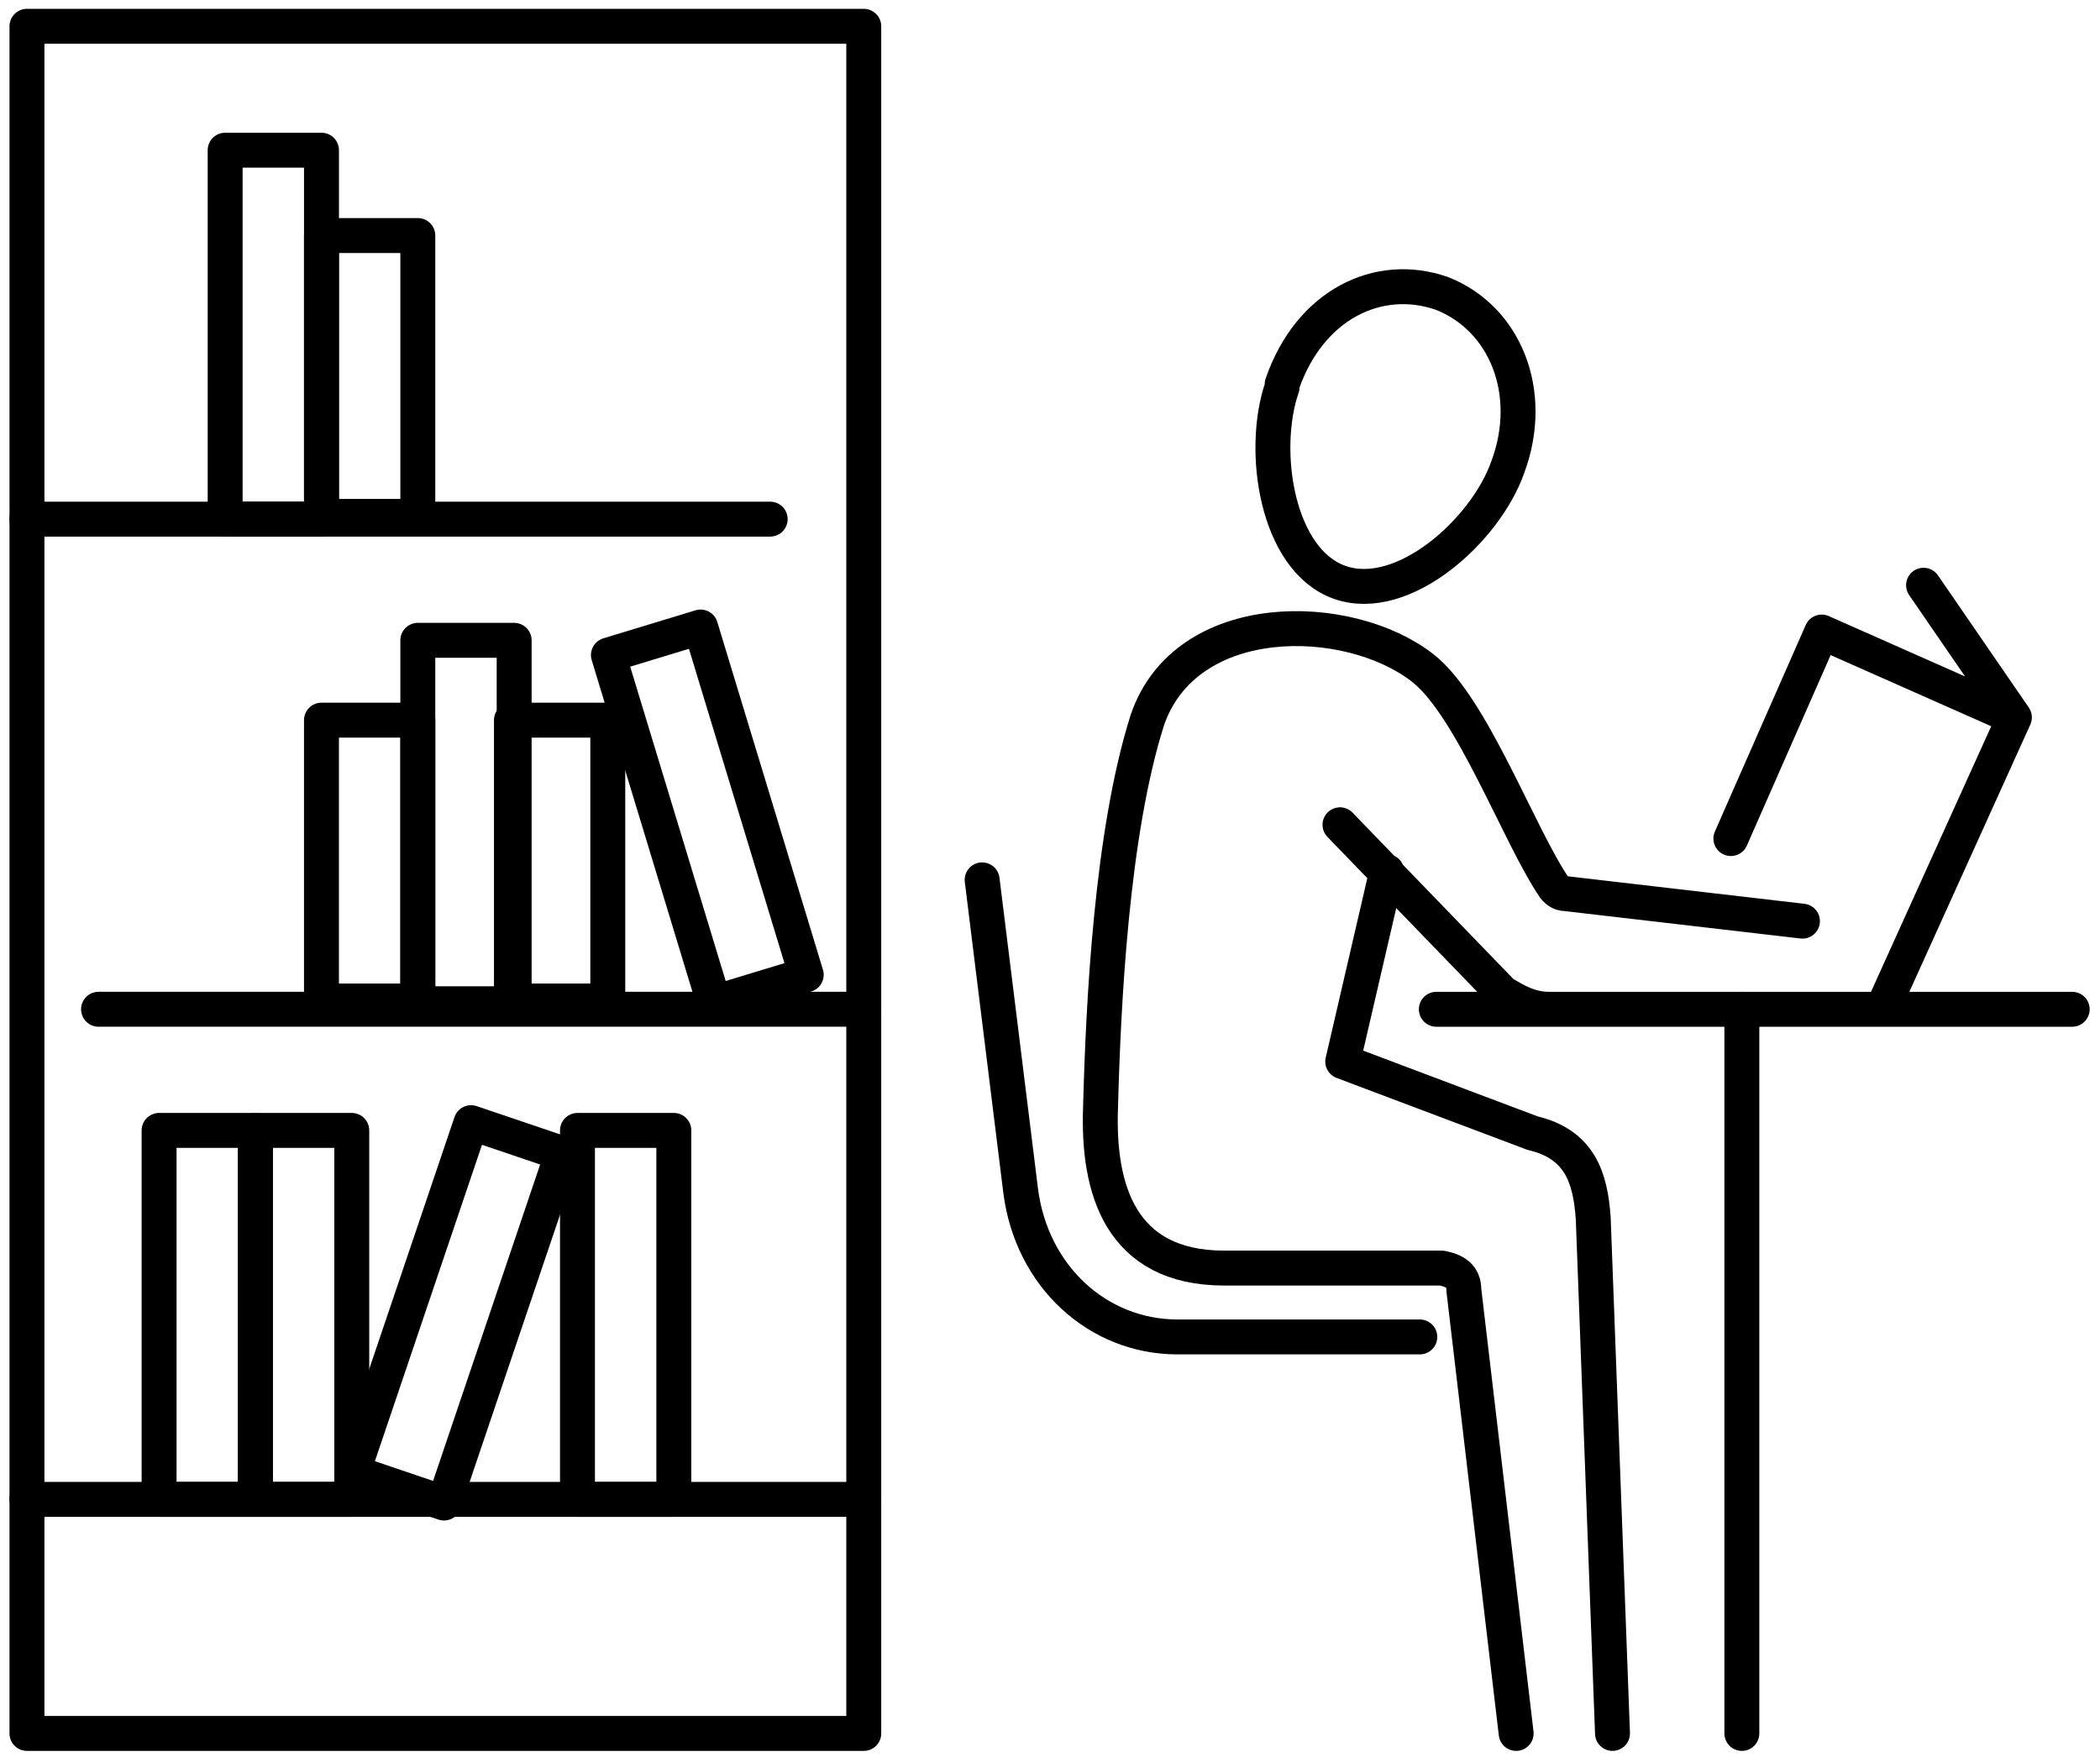 <?xml version="1.0" encoding="UTF-8"?> <svg xmlns="http://www.w3.org/2000/svg" width="98" height="82" viewBox="0 0 98 82" fill="none"><path d="M40.309 1.227H1.258V80.906H40.309V1.227Z" stroke="black" stroke-width="1.63" stroke-linecap="round" stroke-linejoin="round"></path><path d="M1.258 69.982H40.309" stroke="black" stroke-width="1.63" stroke-linecap="round" stroke-linejoin="round"></path><path d="M4.598 47.106H40.309" stroke="black" stroke-width="1.63" stroke-linecap="round" stroke-linejoin="round"></path><path d="M1.258 24.23H35.942" stroke="black" stroke-width="1.63" stroke-linecap="round" stroke-linejoin="round"></path><path d="M19.498 10.994H15.002V24.102H19.498V10.994Z" stroke="black" stroke-width="1.63" stroke-linecap="round" stroke-linejoin="round"></path><path d="M15.003 7.01H10.507V24.231H15.003V7.01Z" stroke="black" stroke-width="1.63" stroke-linecap="round" stroke-linejoin="round"></path><path d="M11.92 52.761H7.424V69.982H11.92V52.761Z" stroke="black" stroke-width="1.63" stroke-linecap="round" stroke-linejoin="round"></path><path d="M16.416 52.761H11.92V69.982H16.416V52.761Z" stroke="black" stroke-width="1.63" stroke-linecap="round" stroke-linejoin="round"></path><path d="M21.982 52.399L16.463 68.71L20.722 70.153L26.24 53.841L21.982 52.399Z" stroke="black" stroke-width="1.63" stroke-linecap="round" stroke-linejoin="round"></path><path d="M31.445 52.761H26.949V69.982H31.445V52.761Z" stroke="black" stroke-width="1.63" stroke-linecap="round" stroke-linejoin="round"></path><path d="M19.498 33.612H15.002V46.721H19.498V33.612Z" stroke="black" stroke-width="1.63" stroke-linecap="round" stroke-linejoin="round"></path><path d="M23.994 29.886H19.498V46.85H23.994V29.886Z" stroke="black" stroke-width="1.63" stroke-linecap="round" stroke-linejoin="round"></path><path d="M32.694 29.266L28.393 30.573L33.322 46.804L37.624 45.497L32.694 29.266Z" stroke="black" stroke-width="1.63" stroke-linecap="round" stroke-linejoin="round"></path><path d="M28.363 33.612H23.867V46.721H28.363V33.612Z" stroke="black" stroke-width="1.63" stroke-linecap="round" stroke-linejoin="round"></path><path d="M96.703 47.107H67.029M45.833 41.066L47.632 55.589C48.145 59.573 51.228 62.4 54.953 62.4H66.258M70.754 80.906L68.313 60.215C68.313 59.573 67.928 59.316 67.286 59.187H57.137C52.256 59.187 51.228 55.46 51.357 51.733C51.485 46.85 51.871 38.882 53.541 33.613C55.339 28.343 62.918 28.472 66.386 31.171C68.699 32.97 70.882 39.01 72.552 41.452C72.681 41.581 72.809 41.709 73.066 41.709L84.114 42.994M83.471 47.107H72.296C71.396 47.107 70.754 46.721 70.112 46.336L62.533 38.496M64.716 40.681L62.661 49.548L71.525 52.89C73.709 53.404 74.222 54.946 74.351 56.874L75.25 80.906M80.774 39.139L85.013 29.5L94.005 33.484M94.005 33.484L87.839 47.107M94.005 33.484L89.766 27.315" stroke="black" stroke-width="1.63" stroke-linecap="round" stroke-linejoin="round"></path><path d="M59.834 18.062C58.806 21.018 59.577 26.158 62.532 27.186C65.486 28.215 69.34 24.745 70.368 21.789C71.652 18.319 70.239 14.849 67.285 13.693C64.33 12.664 61.119 14.207 59.834 17.933V18.062Z" stroke="black" stroke-width="1.63" stroke-linecap="round" stroke-linejoin="round"></path><path d="M81.287 47.106V80.906" stroke="black" stroke-width="1.63" stroke-linecap="round" stroke-linejoin="round"></path></svg> 